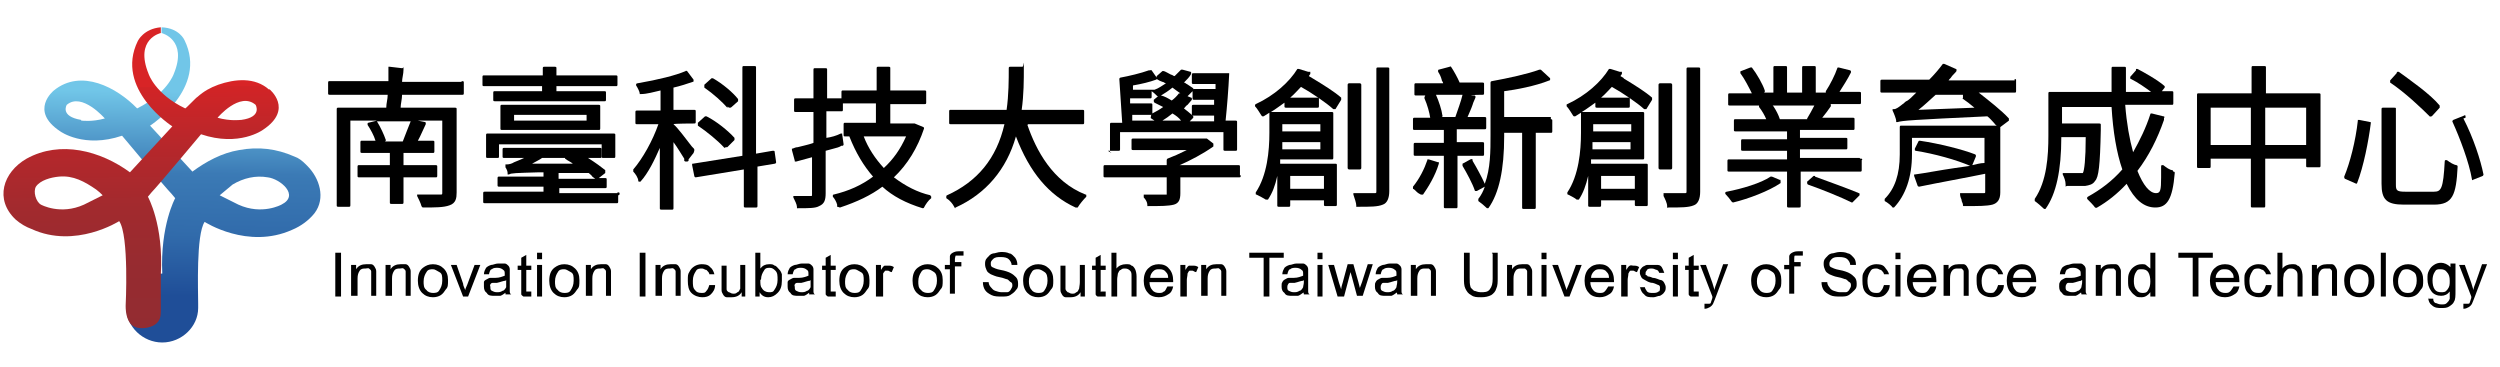 <?xml version="1.0" encoding="UTF-8"?>
<svg id="_圖層_1" xmlns="http://www.w3.org/2000/svg" xmlns:xlink="http://www.w3.org/1999/xlink" version="1.1" viewBox="0 0 348.2 51.1">
  <!-- Generator: Adobe Illustrator 29.1.0, SVG Export Plug-In . SVG Version: 2.1.0 Build 142)  -->
  <defs>
    <style>
      .st0 {
        fill: url(#_未命名漸層);
      }

      .st1 {
        fill: url(#_未命名漸層_2);
      }
    </style>
    <linearGradient id="_未命名漸層" data-name="未命名漸層" x1="25.5" y1="39.1" x2="25.1" y2="10.7" gradientTransform="translate(0 51.9) scale(1 -1)" gradientUnits="userSpaceOnUse">
      <stop offset="0" stop-color="#71c6e8"/>
      <stop offset=".4" stop-color="#3b7ab5"/>
      <stop offset=".7" stop-color="#316bab"/>
      <stop offset="1" stop-color="#1f4e98"/>
    </linearGradient>
    <linearGradient id="_未命名漸層_2" data-name="未命名漸層 2" x1="19.6" y1="48.2" x2="19.8" y2="6.2" gradientTransform="translate(0 51.9) scale(1 -1)" gradientUnits="userSpaceOnUse">
      <stop offset=".2" stop-color="#d82426"/>
      <stop offset=".2" stop-color="#d22426"/>
      <stop offset=".4" stop-color="#b6272b"/>
      <stop offset=".6" stop-color="#a22a2e"/>
      <stop offset=".8" stop-color="#962b30"/>
      <stop offset="1" stop-color="#932c31"/>
    </linearGradient>
  </defs>
  <g>
    <path d="M64.2,11.4h-8.2c0-.5.2-1.1.2-1.7s0-.2-.2-.2l-1.7-.2c0,0-.1,0-.2,0,0,0,0,0,0,.1,0,.3,0,.6,0,.9,0,.3,0,.7,0,1h-8.2c-.1,0-.2,0-.2.2v1.5c0,.1,0,.2.2.2h8.1c0,.6-.2,1.2-.2,1.8h-6.7c-.1,0-.2,0-.2.2v13.4c0,.1,0,.2.2.2h1.5c.1,0,.2,0,.2-.2v-11.8h3.7s0,0,0,0l-1.2.3c0,0-.1,0-.1.1,0,0,0,.1,0,.2.4.6.9,1.5,1.1,2.2h-1.9c-.1,0-.2,0-.2.2v1.3c0,.1,0,.2.2.2h3.9v1.7h-4.3c-.1,0-.2,0-.2.2v1.3c0,.1,0,.2.2.2h4.3v3.5c0,.1,0,.2.2.2h1.5c.1,0,.2,0,.2-.2v-3.5h4.5c.1,0,.2,0,.2-.2v-1.3c0-.1,0-.2-.2-.2h-4.5v-1.7h4.1c.1,0,.2,0,.2-.2v-1.3c0-.1,0-.2-.2-.2h-2.1c.4-.7.7-1.5,1.1-2.3,0,0,0-.1,0-.2s0,0-.1-.1l-1-.2h3.4v10c0,.3,0,.3-.3.3h-3c0,0-.1,0-.2,0,0,0,0,.1,0,.2.2.4.5,1,.6,1.4,0,0,.1.2.2.2,1.7,0,2.9,0,3.7-.3.9-.3,1-1,1-1.8v-11.6c0-.1,0-.2-.2-.2h-7.6c0-.5.2-1.2.2-1.8h8.4c.1,0,.2,0,.2-.2v-1.5c0-.1,0-.2-.2-.2ZM57.2,16.9c-.3.7-.7,1.8-1.1,2.8h-2.5,0c.1,0,.2-.2.1-.3-.2-.6-.7-1.7-1.2-2.5,0,0,0,0-.2,0h4.9s0,0,0,0Z"/>
    <path d="M84,22h1.5c.1,0,.2,0,.2-.2v-3c0-.1,0-.2-.2-.2h-17.6c-.1,0-.2,0-.2.2v3c0,.1,0,.2.2.2h1.4c.1,0,.2,0,.2-.2v-1.7h14.3v1.7c0,.1,0,.2.2.2Z"/>
    <path d="M75.5,12v.7h-6.6c-.1,0-.2,0-.2.2v1c0,.1,0,.2.2.2h15.3c.1,0,.2,0,.2-.2v-1c0-.1,0-.2-.2-.2h-6.7v-.7h8.3c.1,0,.2,0,.2-.2v-1.1c0-.1,0-.2-.2-.2h-8.3v-1c0-.1,0-.2-.2-.2h-1.5c-.1,0-.2,0-.2.2v1h-8.2c-.1,0-.2,0-.2.2v1.1c0,.1,0,.2.2.2h8.1Z"/>
    <path d="M86,26.9c0,0-.1,0-.2,0,0,0,0,0,0,0h-7.9v-.7h6.4c.1,0,.2,0,.2-.2v-1c0-.1,0-.2-.2-.2h-.9l.9-.7s0,0,0-.2c0,0,0-.1,0-.2-.5-.4-1.3-1-2.4-1.7h1.7c.1,0,.2,0,.2-.2v-1c0-.1,0-.2-.2-.2h-13.4c-.1,0-.2,0-.2.2v1c0,.1,0,.2.2.2h2.8c-.6.3-1.2.5-1.4.6-.3.2-.7.3-1,.3s-.1,0-.2,0c0,0,0,.1,0,.2v.2c.2.3.3.6.3.8s0,.1,0,.2c0,0,.1,0,.2,0,.3-.2.9-.2,4.2-.3h.6s0,.6,0,.6h-6.2c-.1,0-.2,0-.2.2v1c0,.1,0,.2.2.2h6.2v.7h-8.2c-.1,0-.2,0-.2.2v1.2c0,.1,0,.2.2.2h18.4c.1,0,.2,0,.2-.2v-.9c0,0,.2,0,.2-.2,0,0,0-.2-.1-.2h-.2ZM80.1,22.8h-6c.5-.3,1-.5,1.4-.8,0,0,0,0,0,0h0s3.2,0,3.2,0c0,0,0,0,0,0,0,0,0,.1,0,.1,0,0,.2.1.3.2.3.2.6.3.9.6ZM77.8,24.1h4.2c.2.2.4.3.5.5.1.1.3.2.4.3h-5.1v-.8Z"/>
    <path d="M83.4,18.1c.1,0,.2,0,.2-.2v-3.1c0-.1,0-.2-.2-.2h-13.5c-.1,0-.2,0-.2.2v3.1c0,.1,0,.2.2.2h13.5ZM81.7,16v.8h-10.1v-.8h10.1Z"/>
    <path d="M107.8,21s0,0-.2,0l-2.3.4v-12c0-.1,0-.2-.2-.2h-1.5c-.1,0-.2,0-.2.2v12.3l-6.9,1.1c0,0-.1,0-.1,0,0,0,0,.1,0,.2l.3,1.5c0,.1.1.2.2.2l6.7-1.1v5.1c0,.1,0,.2.2.2h1.5c.1,0,.2,0,.2-.2v-5.5s0,0,0,0l2.4-.4c.1,0,.2-.1.2-.2l-.2-1.4c0,0,0-.1,0-.1Z"/>
    <path d="M101.1,20.5s0,0,.1,0h0c0,0,.1,0,.1,0l1-1c0,0,0-.2,0-.3-.9-1-2.5-2.3-3.9-3,0,0-.2,0-.2,0l-1,.9s0,.1,0,.2,0,.1,0,.2c1.2.8,2.8,2.1,3.7,3.1Z"/>
    <path d="M96.7,21c0,0,0-.2,0-.2,0-.1-.3-.3-.5-.6-.7-.9-1.8-2.4-2.4-2.9h0c0-.1,2.9-.1,2.9-.1.1,0,.2,0,.2-.2v-1.5c0-.1,0-.2-.2-.2h-2.9v-3.1c.9-.2,1.8-.5,2.7-.8,0,0,.1,0,.1-.1s0-.1,0-.2l-.9-1.2c0,0-.2-.1-.2,0-1.4.6-3.8,1.2-6.7,1.7,0,0-.1,0-.2.1,0,0,0,.1,0,.2.2.3.5.9.5,1.1s0,.1,0,.1c0,0,.1,0,.2,0,.8,0,1.8-.3,2.7-.5v2.8h-3.3c-.1,0-.2,0-.2.2v1.5c0,.1,0,.2.2.2h3c-.8,2.3-2.2,4.8-3.5,6.3,0,0,0,.2,0,.3.3.3.7.9.7,1.3,0,0,0,.1.1.1,0,0,.1,0,.2,0,1.1-1.2,2-3.1,2.7-4.7v8.4c0,.1,0,.2.2.2h1.5c.1,0,.2,0,.2-.2v-9.2c.6.8,1.1,1.7,1.5,2.3h0c0,.1,0,.2,0,.3,0,0,.1.1.2.1h.2c0,0,.1,0,.2-.1,0,0,0-.1,0-.2,0,0,0,0,0,0l.7-.9Z"/>
    <path d="M101.4,14.8s0,0,0,.1c0,0,.1.1.2.1h.1c0,0,.1,0,.2-.1,0,0,0,0,0,0l.9-.8c0,0,0-.2,0-.3-.7-.9-2.1-2.1-3.5-2.9,0,0-.2,0-.2,0l-1,.9s0,.1,0,.2,0,.1,0,.2c1.3.9,2.5,2,3.2,2.8Z"/>
    <path d="M129.6,27.2c-1.8-.4-3.5-1.3-5.1-2.5,1.9-1.8,3.3-4.1,4.2-6.8,0,0,0-.2-.1-.2l-1.2-.5s0,0,0,0h-3.4v-2.7h4.8c.1,0,.2,0,.2-.2v-1.5c0-.1,0-.2-.2-.2h-4.8v-3.1c0-.1,0-.2-.2-.2h-1.5c-.1,0-.2,0-.2.2v3.1h-4.7c-.1,0-.2,0-.2.2v.9h-2v-4c0-.1,0-.2-.2-.2h-1.5c-.1,0-.2,0-.2.2v4h-2.5c-.1,0-.2,0-.2.2v1.5c0,.1,0,.2.2.2h2.5v4.3c-.8.3-1.5.4-2.2.6-.2,0-.5.1-.7.2,0,0,0,0-.1,0,0,0,0,.1,0,.2l.4,1.5c0,0,0,0,0,.1,0,0,.1,0,.2,0l2.2-.6v5.2c0,.2,0,.2-.2.2h-2.2c0,0-.1,0-.2,0,0,0,0,.1,0,.2.2.4.5,1,.5,1.3s0,.2.2.2c1.5,0,2.4,0,2.9-.3.7-.3.9-.8.9-1.8v-5.9c.4-.1.7-.2,1.1-.3.4-.1.8-.2,1.1-.4h0c0,0,.2,0,.2,0,0,0,.1-.1.1-.2l-.2-1.4c0,0,0-.1,0-.1,0,0-.1,0-.2,0-.6.3-1.3.5-2,.6v-3.7h2.1c.1,0,.2,0,.2-.2v-.9h4.6v2.7h-4.3c-.1,0-.2,0-.2.2v1.5c0,.1,0,.2.2.2h.6c.9,2.3,2,4.1,3.3,5.6-1.6,1.2-3.4,2-5.5,2.5,0,0-.1,0-.1.1,0,0,0,.1,0,.2.2.2.5.7.6,1.1v.3c.2,0,.3.1.4.1,2.4-.8,4.3-1.7,5.9-2.9,1.4,1.3,3.3,2.3,5.6,3,0,0,0,0,0,0,0,0,.2,0,.2-.1.2-.4.6-1,1-1.3,0,0,0-.1,0-.2,0,0,0-.1-.1-.1ZM126.2,19c-.8,1.8-1.8,3.2-3.1,4.4-1.2-1.3-2.2-2.8-2.8-4.4h5.9Z"/>
    <path d="M143.2,17.3h7.6c.1,0,.2,0,.2-.2v-1.6c0-.1,0-.2-.2-.2h-8.5c.3-2.1.3-4.2.3-5.8s0-.2-.2-.2h-1.7c-.1,0-.2,0-.2.2,0,1.6,0,3.7-.3,5.8h-7.8c-.1,0-.2,0-.2.2v1.6c0,.1,0,.2.2.2h7.5c-1.1,4.8-3.8,8-8,9.9,0,0-.1,0-.1.2,0,0,0,.1,0,.2.5.3.9.8,1.1,1.2s.1.1.2.1,0,0,0,0c4.2-1.9,7.1-5.3,8.4-9.9,1.9,5,4.6,8.2,8.3,9.9,0,0,.2,0,.3,0,.3-.5.8-1.1,1.2-1.5,0,0,0-.1,0-.2s0-.1-.1-.1c-4.6-1.8-6.9-6.2-8.1-9.7Z"/>
    <path d="M154.3,21h1.5c.1,0,.2,0,.2-.2s0-.1,0-.2v-2.2h14.4v2.4c0,.1,0,.2.2.2h1.5c.1,0,.2,0,.2-.2v-3.8c0-.1,0-.2-.2-.2h-1.4c.2-1.9.4-4.4.5-6.5,0,0,0-.1,0-.1,0,0,0,0-.1,0h-4.9c-.1,0-.2,0-.2.2v1.1c0,.1,0,.2.2.2h3.1v.7h-3c-.1,0-.2,0-.2.2v1.1c0,.1,0,.2.2.2h2.8v.7h-2.9c-.1,0-.2,0-.2.2v1.1c0,.1,0,.2.2.2h2.9c0,.3,0,.5,0,.8h-3.4l.5-.5s0,0,0-.1,0-.1,0-.1c-.4-.4-.8-.7-1.3-1.1.2-.2.3-.4.5-.5.2-.2.4-.5.6-.7,0,0,0-.1,0-.2,0,0,0-.1-.1-.1l-.5-.2.8-.8s0,0,0-.2c0,0,0-.1,0-.1-.3-.2-.6-.4-.9-.6-.1,0-.2-.2-.4-.2.4-.4.8-.8,1-1.2,0,0,0-.1,0-.2s0-.1-.1-.1l-1.1-.3c0,0-.1,0-.2,0,0,0-.2.2-.3.3-.2.2-.4.4-.6.6-.2,0-.3-.2-.5-.2-.4-.2-.7-.4-1-.5,0,0-.1,0-.2,0l-.8.7s0,.1,0,.2c0,0,0,.1,0,.2.3.2.5.3.8.4.2,0,.3.2.5.2-.5.3-1,.7-1.6.9,0,0,0,0,0,0,0,0,0,0-.1,0h-2.9v-.6c1.2-.2,2.4-.5,3.2-.8,0,0,.1,0,.1-.1,0,0,0-.1,0-.2l-.7-1c0,0-.1-.1-.2,0h-.2c-1.1.4-2.8.8-3.9,1-.1,0-.2.1-.2.2l.4,6.1h-1.5c-.1,0-.2,0-.2.2v3.8c0,.1,0,.2.2.2ZM160.2,16.4c.2.1.4.3.6.4h-3.1v-.8h2.7s0,0,0,0c0,0-.1,0-.1.2,0,0,0,.1,0,.2ZM163.3,12.2c.4.3.8.6,1.1.8h0c0,0-.2,0-.2,0-.3.4-.6.7-1,1-.5-.3-1-.6-1.5-.7t0,0c.5-.3,1-.6,1.6-1.1ZM164.5,16.8h-2.6c.5-.3.9-.6,1.4-1,.5.3.9.6,1.2,1ZM160.4,13.6v-.9c.3.2.6.5.8.7,0,0,0,0,.1,0l-.6.5c0,0,0,.1,0,.2,0,0,0,.1.1.2.4.2.8.4,1.2.6-.4.3-.9.6-1.5.9,0,0,0,0,0-.1v-1.1c0-.1,0-.2-.2-.2h-2.9v-.7h2.8c.1,0,.2,0,.2-.2Z"/>
    <path d="M172.7,24.4v-1.2c0-.1,0-.2-.2-.2h-8.2c1.4-.6,3.3-1.6,4.7-2.6,0,0,0,0,0-.2,0,0,0-.1,0-.2l-.9-.7s0,0-.1,0h-10.2c-.1,0-.2,0-.2.2v1.2c0,.1,0,.2.2.2h7.5c-1,.5-1.9.9-2.7,1.2,0,0-.1.1-.1.2v.7h-8.6c-.1,0-.2,0-.2.2v1.3c0,.1,0,.2.2.2h8.6v2.2c0,0,0,.2,0,.2,0,0-.1,0-.2,0h-2.8c0,0-.1,0-.2,0,0,0,0,.1,0,.2v.2c.3.3.5.7.5,1s0,.2.2.2c1.7,0,2.7,0,3.5-.2.7-.2.9-.7.9-1.6v-2.2h8.2c0,0,.2,0,.2-.1,0,0,0-.2,0-.2h0Z"/>
    <path d="M193.4,9.4h-1.5c-.1,0-.2,0-.2.2v17c0,.3,0,.3-.3.3h-2.7c0,0-.1,0-.2,0,0,0,0,.1,0,.2h0c.2.6.4,1.2.4,1.5s0,.2.2.2c1.8,0,2.8,0,3.5-.3.6-.2.9-.9.9-1.9V9.6c0-.1,0-.2-.2-.2Z"/>
    <path d="M182.8,10.9l-.5-.3s0,0,0,0c0,0,.1-.2.2-.3,0,0,0-.2,0-.3,0,0-.2,0-.3,0h0s-1.3-.4-1.3-.4c0,0-.2,0-.2,0-1.1,1.8-3.2,3.7-5.8,4.9,0,0,0,0-.1.1,0,0,0,.1,0,.2.3.3.7,1,.9,1.3,0,0,0,0,.1.1,0,0,.1,0,.2,0,.3-.2.5-.3.8-.5h0v2.8c0,2.5-.3,5.9-1.9,8.3,0,0,0,.1,0,.2s0,.1.1.1c.4.2,1,.5,1.3.7,0,0,.1,0,.2,0,0,0,0,0,.1,0,.6-.9,1-1.9,1.3-3.3v4.1c0,.1,0,.2.2.2h1.4c.1,0,.2,0,.2-.2v-.7h4.7v.6c0,.1,0,.2.2.2h1.4c.1,0,.2,0,.2-.2v-5.5c0-.1,0-.2-.2-.2h-7.7c0-.2,0-.4,0-.6h7.2c.1,0,.2,0,.2-.2v-6.2c0-.1,0-.2-.2-.2h-8.5c.7-.4,1.3-.9,1.9-1.3v.5c0,.1,0,.2.2.2h4.4c.1,0,.2,0,.2-.2v-1c0-.1,0-.2-.2-.2h-3.8c.6-.5,1-1,1.5-1.5,1.6.9,3.5,2.2,4.5,3.1,0,0,.1,0,.2,0,0,0,.1,0,.1,0l.8-1.3c0,0,0-.2,0-.3-.9-.8-2.5-1.8-4-2.7ZM178.6,18.3v-1h5.3v1h-5.3ZM183.9,19.8v1h-5.3v-1h5.3ZM179.7,26.3v-1.8h4.7v1.8h-4.7Z"/>
    <rect x="187.7" y="11.6" width="1.9" height="12" rx=".2" ry=".2"/>
    <path d="M206.7,21.4v-1.4c0-.1,0-.2-.2-.2h-3.6v-1.8h3.9c.1,0,.2,0,.2-.2v-1.3c0-.1,0-.2-.2-.2h-2.4c.2-.5.5-1.1.7-1.7.1-.4.3-.7.4-1,0,0,0-.1,0-.2,0,0,0,0-.1-.1h-.5c0-.1,1.6-.1,1.6-.1.1,0,.2,0,.2-.2v-1.3c0-.1,0-.2-.2-.2h-3.2c-.3-.7-.8-1.6-1.2-2.2,0,0-.1-.1-.2,0l-1.5.4c0,0-.1,0-.1.1s0,.1,0,.2c.2.3.4.7.5,1.1,0,.2.2.3.2.5h-3.8c-.1,0-.2,0-.2.2v1.3c0,.1,0,.2.2.2h1.7-.4c0,.1-.1.2-.1.2,0,0,0,.1,0,.2.4.9.7,2,.8,2.7h-2.2c-.1,0-.2,0-.2.2v1.3c0,.1,0,.2.2.2h4.1v1.8h-4c-.1,0-.2,0-.2.2v1.4c0,.1,0,.2.2.2h4v7.1c0,.1,0,.2.2.2h1.5c.1,0,.2,0,.2-.2v-7.1h3.5c.1,0,.2,0,.2-.2ZM200,13.2h3.7c-.2.9-.7,2.2-1,3.1h-1.9,0c0,0,.2-.1.1-.2-.1-.8-.5-2-.9-2.9Z"/>
    <path d="M200.3,22.6l-1.3-.4s-.1,0-.2,0c0,0,0,0,0,.1-.4,1.2-1.1,2.6-2,3.7,0,0,0,.1,0,.2,0,0,0,.1,0,.1.1,0,.3.2.5.4.2.2.4.3.6.4,0,0,0,0,.1,0,0,0,.1,0,.2,0,.7-1,1.7-2.6,2.2-4.3,0,0,0-.1,0-.2s0,0-.1,0Z"/>
    <path d="M216,16.3h-6.5v-3.6c1.6-.2,4.3-.7,6.3-1.5,0,0,.1,0,.1-.1,0,0,0-.1,0-.2l-1.3-1.2c0,0-.1,0-.2,0-1.6.6-4.4,1.2-6.6,1.6,0,0-.2,0-.2.2v7.3c0,2.2,0,4.7-.8,6.8-.4-.9-1.1-2.2-1.7-3.2,0,0,0-.2,0-.2,0,0-.2-.1-.3,0l-1.1.6s0,0,0,.1c0,0,0,.1,0,.2.6,1,1.4,2.5,1.7,3.4,0,0,0,.1.1.1,0,0,.1,0,.2,0l1.1-.6c-.2.6-.5,1.2-.9,1.7,0,0,0,0,0,.2,0,0,0,.1,0,.1.3.2.9.7,1.2,1,0,0,0,0,.1,0s0,0,0,0c0,0,.1,0,.1,0,1.5-2.1,2.2-5.4,2.2-10v-.5h2.5v10.4c0,.1,0,.2.2.2h1.5c.1,0,.2,0,.2-.2v-10.4h2.1c.1,0,.2,0,.2-.2v-1.5c0-.1,0-.2-.2-.2Z"/>
    <path d="M226.2,10.9l-.5-.3s0,0,0,0c0,0,.1-.2.2-.3,0,0,0-.2,0-.3,0,0-.2,0-.3,0h0s-1.3-.4-1.3-.4c0,0-.2,0-.2,0-1.1,1.8-3.2,3.7-5.8,4.9,0,0-.1,0-.1.1s0,.1,0,.2c.3.3.7,1,.9,1.3,0,0,0,0,.1.1,0,0,.1,0,.2,0,.3-.2.5-.3.8-.5h0v2.8c0,2.5-.3,5.9-1.9,8.3,0,0,0,.1,0,.2,0,0,0,.1.1.1.4.2,1,.5,1.2.7,0,0,.1,0,.2,0,0,0,0,0,.1,0,.6-.9,1-2,1.3-3.3v4.1c0,.1,0,.2.2.2h1.4c.1,0,.2,0,.2-.2v-.7h4.7v.6c0,.1,0,.2.2.2h1.4c.1,0,.2,0,.2-.2v-5.5c0-.1,0-.2-.2-.2h-7.7c0-.2,0-.4,0-.6h7.2c.1,0,.2,0,.2-.2v-6.2c0-.1,0-.2-.2-.2h-8.5c.7-.4,1.3-.9,1.9-1.3v.5c0,.1,0,.2.2.2h4.4c.1,0,.2,0,.2-.2v-1c0-.1,0-.2-.2-.2h-3.8c.6-.5,1-1,1.5-1.5,1.6.9,3.5,2.2,4.5,3.1,0,0,.1,0,.2,0,0,0,.1,0,.1,0l.8-1.3c0,0,0-.2,0-.3-.9-.8-2.5-1.8-4-2.7ZM221.9,18.3v-1h5.3v1h-5.3ZM227.1,19.8v1h-5.3v-1h5.3ZM227.7,24.5v1.8h-4.7v-1.8h4.7Z"/>
    <path d="M236.6,9.4h-1.5c-.1,0-.2,0-.2.2v17c0,.3,0,.3-.3.3h-2.7c0,0-.1,0-.2,0,0,0,0,.1,0,.2v.2c.2.4.5,1,.5,1.4s0,.2.2.2c1.7,0,2.8,0,3.5-.3.6-.2.9-.9.9-1.9V9.6c0-.1,0-.2-.2-.2Z"/>
    <rect x="231" y="11.6" width="1.9" height="12" rx=".2" ry=".2"/>
    <path d="M259,22h-8.3v-1.2h6.4c.1,0,.2,0,.2-.2v-1.2c0-.1,0-.2-.2-.2h-6.4v-1.1h7.4c.1,0,.2,0,.2-.2v-1.3c0-.1,0-.2-.2-.2h-4.3c.4-.5.8-1,1.2-1.6,0,0,0-.1,0-.2s0-.1-.1-.1h0s4.1,0,4.1,0c.1,0,.2,0,.2-.2v-1.3c0-.1,0-.2-.2-.2h-2.8c.5-.8,1.1-1.7,1.6-2.7,0,0,0-.1,0-.2,0,0,0,0-.1-.1l-1.6-.4c-.1,0-.2,0-.2.1-.3.9-1,2.3-1.6,3.2,0,0,0,.1,0,.2,0,0,0,0,0,0h-1.4v-3.5c0-.1,0-.2-.2-.2h-1.5c-.1,0-.2,0-.2.2v3.5h-2.1v-3.5c0-.1,0-.2-.2-.2h-1.5c-.1,0-.2,0-.2.2v3.5h-1.3,0s0,0,.1-.1c0,0,0-.1,0-.2-.3-.9-1.1-2.3-1.8-3.2,0,0-.1,0-.2,0l-1.3.5c0,0-.1,0-.1.1,0,0,0,.1,0,.2.6.8,1.2,2,1.6,2.8h-3.1c-.1,0-.2,0-.2.2v1.3c0,.1,0,.2.2.2h4.1s0,0,0,0c0,0,0,.1,0,.2.4.5.8,1.2,1,1.7h-4.3c-.1,0-.2,0-.2.2v1.3c0,.1,0,.2.2.2h7.2v1.1h-6.2c-.1,0-.2,0-.2.2v1.2c0,.1,0,.2.2.2h6.2v1.2h-8.1c-.1,0-.2,0-.2.2v1.3c0,.1,0,.2.2.2h8.1v4.8c0,.1,0,.2.2.2h1.5c.1,0,.2,0,.2-.2v-4.8h8.3c.1,0,.2,0,.2-.2v-1.4c.1,0,.1-.1,0-.2,0,0-.1,0-.2,0ZM246.9,14.7h5.8c-.3.6-.7,1.3-1,1.8,0,0,0,0,0,.1h-3.8s0,0,0,0c-.2-.6-.5-1.2-.9-1.8Z"/>
    <path d="M248,25.1l-1.2-.5c0,0-.1,0-.2,0-1.3.9-4,1.7-6.1,2.1,0,0-.1,0-.2.1,0,0,0,.1,0,.2.3.3.7.8.9,1.1,0,0,.1.1.2.1s0,0,0,0c2.1-.5,5-1.6,6.6-2.7,0,0,0,0,0-.2h0c0-.2,0-.3-.1-.3Z"/>
    <path d="M252.8,24.5s0,0,0,0h-.1s0,0-.1,0l-.9.8c0,0,0,.1,0,.2,0,0,0,.1.1.2,2,.7,4.7,1.8,6.1,2.5,0,0,0,0,0,0,0,0,.1,0,.1,0l1-1s0-.1,0-.2c0,0,0-.1-.1-.1-1.4-.6-4.2-1.6-6.1-2.3Z"/>
    <path d="M280.6,11.2h-9.2c.1-.2.3-.3.4-.5.2-.3.5-.5.7-.8,0,0,0-.1,0-.2,0,0,0-.1-.1-.1l-1.6-.7c0,0-.2,0-.2,0-.6.8-1.2,1.5-1.9,2.2h-6.6c-.1,0-.2,0-.2.2v1.4c0,.1,0,.2.2.2h4.8c-.6.6-1.1,1.1-1.4,1.2-.2.1-.3.3-.5.4-.5.4-.9.7-1.2.7s-.1,0-.2,0c0,0,0,.1,0,.2.2.4.5,1.2.5,1.4s0,.1,0,.2c0,0,.1,0,.2,0,.7-.2,1.8-.3,12.5-.8.4.3.7.7,1,1,0,.1.2.2.3.3h-13.3c-.1,0-.2,0-.2.2v3.8c0,2.8-.7,4.8-2.1,6.2,0,0,0,.1,0,.2,0,0,0,.1,0,.1.4.2,1,.7,1.1.9,0,0,0,0,.1,0,0,0,0,0,0,0,0,0,.1,0,.1,0,1.6-1.7,2.5-4.2,2.5-7.4v-2.3h10.1v3.5c-.6,0-1.2.2-1.7.3,0,0,0,0,0,0l.5-1.2s0-.1,0-.2c0,0,0,0-.1-.1-1.8-.7-5-1.5-7.7-1.9,0,0-.2,0-.2.1l-.5,1c0,0,0,.1,0,.2s0,0,.1.1c2.6.4,5.8,1.3,7.6,2.1-.7.1-1.4.2-2.1.3-2.1.3-4.1.7-5.6.9,0,0-.1,0-.1,0,0,0,0,.1,0,.2l.5,1.4c0,0,.1.1.2.1,2.9-.6,6.3-1.2,9.2-1.8v2.5c0,.2,0,.2-.3.2h-3c0,0-.1,0-.2,0,0,0,0,.1,0,.2,0,.2.1.5.2.7,0,.3.2.5.2.7s0,.2.2.2c2,0,3.1,0,3.9-.2.7-.2,1.1-.7,1.1-1.7,0,0,0,0,0,0v-9.1s0,0,0,0l1.2-.9s0,0,0-.1c0,0,0-.1,0-.2-1-1.1-2.8-2.5-4.2-3.6h5c.1,0,.2,0,.2-.2v-1.5c0-.1,0-.2-.2-.2ZM273.3,13.7c.6.4,1.1.8,1.7,1.3l-7.8.3c.8-.6,1.6-1.4,2.4-2.1h4-.2c0,.2,0,.2,0,.3,0,0,0,.1,0,.2Z"/>
    <path d="M302.6,23.7c-.4,0-.9-.4-1.3-.7,0,0-.1,0-.2,0,0,0-.1,0-.1.2,0,.6,0,1.1,0,1.5,0,1.8-.1,2.2-.7,2.2-.9,0-1.8-1.1-2.6-3.1,1.6-2.1,2.8-4.5,3.7-7.1v-.3c.1,0,.1-.1,0-.2,0,0,0,0-.1,0l-1.6-.4c-.1,0-.2,0-.2.1-.6,1.9-1.5,3.7-2.4,5.3-.5-1.8-.9-4-1.1-6.6h6.5c.1,0,.2,0,.2-.2v-1.5c0-.1,0-.2-.2-.2h-1.4l.4-.5s0,0,0-.1c0,0,0-.1,0-.1-1-.9-3.2-2.1-3.8-2.4,0,0-.1,0-.2,0,0,0,0,.1,0,.2l-.8.9s0,.1,0,.2c0,0,0,.1.1.1,1,.5,2,1.2,2.8,1.8h-3.5v-3.3c0-.1,0-.2-.2-.2h-1.6c-.1,0-.2,0-.2.2,0,.6,0,1.2,0,1.8,0,.5,0,1,0,1.5h-8.6c-.1,0-.2,0-.2.2v5.9c0,2.8-.2,6.3-1.9,8.8,0,0,0,.2,0,.3.3.2,1,.8,1.3,1.1,0,0,0,0,.1,0s0,0,0,0c0,0,.1,0,.1,0,1.5-2.1,2.2-5.4,2.2-10h3.4c0,3.1-.2,4.7-.4,5,0,0,0,0,0,0,0,0-.1,0-.4,0s-.3,0-.5,0c-.4,0-1,0-1.7,0s-.1,0-.2,0c0,0,0,.1,0,.2.2.4.4.9.4,1.4s0,.2.2.2h2.5c.6-.1,1.1-.2,1.4-.7.5-.5.7-2.1.8-7.1v-.7c0-.1,0-.2-.2-.2h-5.2v-2.3h6.9c.2,3.4.7,6.4,1.5,8.7-1.4,1.6-3,2.8-4.8,3.8,0,0,0,0-.1.1,0,0,0,.1,0,.2.3.3.9.9,1.1,1.2,0,0,.2.1.3,0,1.4-.8,2.8-1.9,4.1-3.3,1.1,2.2,2.4,3.3,4,3.3s2.4-1.1,2.7-4.8c0-.1,0-.2-.2-.2Z"/>
    <path d="M323.1,13h-7.5v-3.6c0-.1,0-.2-.2-.2h-1.6c-.1,0-.2,0-.2.2v3.6h-7.4c-.1,0-.2,0-.2.2v10c0,.1,0,.2.2.2h1.5c.1,0,.2,0,.2-.2v-1.1h5.6v6.6c0,.1,0,.2.2.2h1.6c.1,0,.2,0,.2-.2v-6.6h5.7v1c0,.1,0,.2.2.2h1.6c.1,0,.2,0,.2-.2v-9.7c0,0,0,0,0-.2,0-.1,0-.2-.2-.2ZM313.5,15v5.2h-5.6v-5.2h5.6ZM321.2,15v5.2h-5.7v-5.2h5.7Z"/>
    <path d="M338.5,16.2s0,0,.1,0c0,0,.1,0,.1,0l1.1-1.2c0,0,0-.2,0-.3-1.3-1.6-4.2-3.6-5.7-4.7,0,0-.1,0-.2,0,0,0-.1.1-.1.2l-.9,1s0,.1,0,.2c0,0,0,.1,0,.1,2.1,1.4,4.4,3.6,5.6,4.8Z"/>
    <path d="M342.2,23c-.4,0-1-.4-1.4-.7,0,0-.1,0-.2,0,0,0-.1,0-.1.2-.2,3.8-.5,4.2-1.5,4.2h-4c-1.2,0-1.3-.2-1.3-1v-10.3h0c0,0,0-.2,0-.3s-.1-.1-.2-.1h-1.6c-.1,0-.2,0-.2.2v10.4c0,2.2.7,2.9,3.1,2.9h4.2c2.6,0,3.1-1.3,3.3-5.3,0,0,0-.2-.2-.2Z"/>
    <path d="M330.1,17h0s-1.5-.3-1.5-.3c0,0-.1,0-.2,0,0,0,0,0,0,.1-.3,2.8-1.1,5.9-1.9,7.8,0,.1,0,.2.1.3l1.6.7s0,0,0,0,0,0,0,0c0,0,0,0,.1-.1.9-2.3,1.6-5.9,1.9-8.3,0,0,0-.1,0-.2,0,0,0,0-.1,0Z"/>
    <path d="M343.4,16.4c0,0,0-.2,0-.3,0,0-.2-.1-.2,0l-1.5.6c0,0,0,0-.1.1s0,.1,0,.2c1,2.2,2.3,5.6,2.7,8,0,0,0,.1,0,.1,0,0,0,0,0,0s0,0,0,0l1.5-.6c0,0,.1-.1.1-.2-.4-2-1.4-5.1-2.8-7.8Z"/>
  </g>
  <g>
    <path class="st0" d="M42.6,22.9c-.5-.5-1-.9-1.6-1.1-2.5-1.1-5-1.4-7.7-.9-2.4.4-4.6,1.6-6.5,3l-5.9-6.4s8.1-5.2,4.8-11.9c0,0-.7-1.7-3.2-1.8v.8s3.7.9,1.7,5.7c0,0-.9,2.7-5.1,4.8-2.8-2.9-7.8-5.6-11.6-2.5,0,0-3.5,2.8.9,5.7,0,0,3.3,2.4,8.6.6,0,0,6.1,7.3,6.9,8.1l.5.6s-2.1,3.8-1.8,10.5h0c-2.8,0-5,2.2-5,4.8s2.3,4.8,5,4.8,5-2.2,5-4.8,0-.4,0-.6c0-1.8-.3-9.6.9-11.4,0,0,6,3.9,12.2,1.1,1.2-.5,2.3-1.3,3.1-2.3,1.6-2.1.7-4.9-1-6.6l-.2-.2ZM11.3,16.7c-3-.5-2-2.1-2-2.1,2.1-1.8,5.3,1.9,5.3,1.9-1.8.5-3.2.3-3.2.3h-.1ZM39.2,28.5s-2.7,1.5-6,0l-2.6-1.3s1.7-1.4,1.8-1.5c1.5-.9,3.2-1.3,4.9-1,1.7.2,4.5,2.5,1.9,3.8Z"/>
    <path class="st1" d="M37.5,12.5c-2-1.8-4.8-1.5-7.1-.7-1.1.4-2,.9-2.9,1.7-.1,0-1.6,1.6-1.7,1.6-4.2-2-5.1-4.8-5.1-4.8-2-4.9,1.7-5.7,1.7-5.7v-.8c-2.4.2-3.2,1.9-3.2,1.9-3.3,6.7,4.8,11.9,4.8,11.9l-5.9,6.4c-4.1-3-9.7-4.5-14.4-1.9-3.3,1.9-4.5,5.7-1.5,8.5.7.6,1.4,1,2.2,1.3,6.1,2.8,12.2-1.1,12.2-1.1,1.4,2,.9,11.8.9,11.8,0,1,.2,2.4,1.2,2.9.8.4,2.2.2,2.9-.3.7-.5.8-1.1.8-1.9v-4.6c0-1.8,0-.3,0-.5.4-6.9-1.8-10.8-1.8-10.8l.5-.6c.8-.8,6.9-8.1,6.9-8.1,5.3,1.8,8.6-.6,8.6-.6,4.4-2.9.9-5.7.9-5.7h0ZM11.7,28.5c-3.3,1.5-6,0-6,0-.7-.4-1.1-1.8-.7-2.5.6-.9,2.1-1.3,3.2-1.4,2-.2,3.6.7,5.2,1.8.4.3.6.5.9.8,0,0-2.6,1.3-2.6,1.3ZM33.5,16.7s-1.4.2-3.2-.3c0,0,3.1-3.7,5.3-1.8,0,0,1,1.7-2,2.1h0Z"/>
  </g>
  <g>
    <path d="M46.7,41.3v-6.1h.8v6.1h-.8Z"/>
    <path d="M48.9,41.3v-4.4h.7v.6c.3-.5.8-.7,1.4-.7s.5,0,.7,0c.2,0,.4.2.5.4s.2.3.2.6v3.4h-.7v-3.4c0-.2-.2-.3-.3-.4s-.3,0-.5,0c-.3,0-.6,0-.8.3s-.3.6-.3,1.1v2.4h-.9Z"/>
    <path d="M53.7,41.3v-4.4h.7v.6c.3-.5.8-.7,1.4-.7s.5,0,.7,0c.2,0,.4.2.5.4s.2.3.2.6v3.4h-.7v-3.4c0-.2-.2-.3-.3-.4s-.3,0-.5,0c-.3,0-.6,0-.8.3s-.3.6-.3,1.1v2.4h-.9Z"/>
    <path d="M58.2,39.1c0-.8.2-1.4.7-1.8.4-.3.8-.5,1.4-.5s1.1.2,1.5.6c.4.4.6.9.6,1.6s0,1-.3,1.3c-.2.3-.4.6-.7.8s-.7.3-1.1.3c-.6,0-1.1-.2-1.5-.6-.4-.4-.6-1-.6-1.7ZM59,39.1c0,.6,0,1,.4,1.3.2.3.6.4.9.4s.7,0,.9-.4c.2-.3.4-.7.4-1.3s0-1-.4-1.2-.6-.4-.9-.4-.7,0-.9.4c-.2.3-.4.7-.4,1.3h0Z"/>
    <path d="M64.5,41.3l-1.7-4.4h.8l.9,2.6c0,.3.2.6.3.9,0-.2.2-.5.3-.8l1-2.7h.8l-1.7,4.4h-.7Z"/>
    <path d="M70.5,40.7c-.3.2-.5.4-.8.5-.3,0-.5,0-.8,0-.5,0-.9,0-1.1-.4-.3-.2-.4-.5-.4-.9s0-.4,0-.6c0-.2.2-.3.4-.4s.3-.2.5-.2.4,0,.7,0c.6,0,1-.2,1.3-.3v-.2c0-.3,0-.5-.2-.6-.2-.2-.5-.3-.8-.3s-.6,0-.8.2c-.2,0-.3.3-.4.7h-.7c0-.4.2-.7.3-.9.2-.2.4-.3.7-.4.3,0,.6-.2,1-.2s.7,0,.9,0,.4.2.5.3.2.3.2.5v3c0,.2,0,.4.2.5h-.8c0-.2,0-.3,0-.5h.1ZM70.4,39.1c-.3,0-.7.2-1.2.3-.3,0-.5,0-.6,0,0,0-.2,0-.3.2s0,.2,0,.4,0,.4.2.5.4.2.7.2.5,0,.8-.2c.2,0,.4-.3.5-.5,0-.2,0-.4,0-.7v-.3h0Z"/>
    <path d="M74,40.6v.7h-.5c-.3,0-.5,0-.6,0,0,0-.3-.2-.3-.3v-3.4h-.5v-.6h.5v-1.1l.7-.4v1.5h.7v.6h-.7v3q0,.1,0,0h.6Z"/>
    <path d="M74.8,36.1v-.9h.7v.9h-.7ZM74.8,41.3v-4.4h.7v4.4h-.7Z"/>
    <path d="M76.5,39.1c0-.8.2-1.4.7-1.8.4-.3.8-.5,1.4-.5s1.1.2,1.5.6c.4.4.6.9.6,1.6s0,1-.3,1.3c-.2.3-.4.6-.7.8-.3.2-.7.3-1.1.3-.6,0-1.1-.2-1.5-.6-.4-.4-.6-1-.6-1.7ZM77.3,39.1c0,.6,0,1,.4,1.3.2.3.6.4.9.4s.7,0,.9-.4c.2-.3.4-.7.4-1.3s0-1-.4-1.2-.6-.4-.9-.4-.7,0-.9.4c-.2.3-.4.7-.4,1.3h0Z"/>
    <path d="M81.6,41.3v-4.4h.7v.6c.3-.5.8-.7,1.4-.7s.5,0,.7,0c.2,0,.4.2.5.4s.2.3.2.6v3.4h-.7v-3.4c0-.2-.2-.3-.3-.4s-.3,0-.5,0c-.3,0-.6,0-.8.3s-.3.6-.3,1.1v2.4h-.9Z"/>
    <path d="M89.1,41.3v-6.1h.8v6.1h-.8Z"/>
    <path d="M91.3,41.3v-4.4h.7v.6c.3-.5.8-.7,1.4-.7s.5,0,.7,0c.2,0,.4.2.5.4s.2.3.2.6v3.4h-.7v-3.4c0-.2-.2-.3-.3-.4s-.3,0-.5,0c-.3,0-.6,0-.8.3s-.3.6-.3,1.1v2.4h-.9Z"/>
    <path d="M98.9,39.7h.7c0,.6-.3,1-.6,1.3-.3.3-.7.4-1.2.4s-1.1-.2-1.5-.6c-.4-.4-.5-1-.5-1.7s0-.9.2-1.2c.2-.4.4-.6.7-.8.3-.2.7-.3,1-.3s.9,0,1.2.4c.3.2.5.6.6,1h-.7c0-.2-.2-.4-.4-.6-.2,0-.4-.2-.6-.2-.4,0-.7,0-.9.4-.2.3-.4.7-.4,1.3s0,1,.3,1.3c.2.3.5.4.9.4s.5,0,.7-.3c.2-.2.3-.5.4-.8h.1Z"/>
    <path d="M103.3,41.3v-.6c-.3.5-.8.7-1.4.7s-.5,0-.7,0c-.2,0-.4-.2-.5-.4s-.2-.3-.2-.6v-3.4h.7v3.2c0,.2,0,.3.3.5.2,0,.3.2.6.2s.4,0,.6-.2c.2,0,.3-.3.4-.5,0-.2,0-.5,0-.9v-2.4h.7v4.4h-.7,0Z"/>
    <path d="M105.9,41.3h-.7v-6.1h.7v2.2c.3-.4.7-.6,1.2-.6s.5,0,.8.2c.2,0,.4.3.6.5s.3.4.4.7c0,.3,0,.6,0,.9,0,.8-.2,1.3-.6,1.7s-.8.6-1.3.6-.9-.2-1.2-.7c0,0,0,.6,0,.6ZM105.9,39c0,.5,0,.9.2,1.1.2.4.6.6,1,.6s.6,0,.8-.4c.2-.3.4-.7.4-1.3s0-1-.3-1.3-.5-.4-.8-.4-.6,0-.8.4c-.2.3-.4.7-.4,1.2h0Z"/>
    <path d="M112.8,40.7c-.3.2-.5.4-.8.5-.3,0-.5,0-.8,0-.5,0-.9,0-1.1-.4-.3-.2-.4-.5-.4-.9s0-.4,0-.6c0-.2.2-.3.4-.4s.3-.2.5-.2.4,0,.7,0c.6,0,1-.2,1.3-.3v-.2c0-.3,0-.5-.2-.6-.2-.2-.5-.3-.8-.3s-.6,0-.8.2c-.2,0-.3.3-.4.7h-.7c0-.4.2-.7.3-.9.2-.2.4-.3.7-.4.3,0,.6-.2,1-.2s.7,0,.9,0,.4.2.5.3.2.3.2.5v3c0,.2,0,.4.2.5h-.8c0-.2,0-.3,0-.5h.1ZM112.8,39.1c-.3,0-.7.2-1.2.3-.3,0-.5,0-.6,0,0,0-.2,0-.3.2s0,.2,0,.4,0,.4.2.5.4.2.7.2.5,0,.8-.2c.2,0,.4-.3.5-.5,0-.2,0-.4,0-.7v-.3h0Z"/>
    <path d="M116.4,40.6v.7h-.5c-.3,0-.5,0-.6,0,0,0-.3-.2-.3-.3v-3.4h-.5v-.6h.5v-1.1l.7-.4v1.5h.7v.6h-.7v3q0,.1,0,0h.6Z"/>
    <path d="M116.9,39.1c0-.8.2-1.4.7-1.8.4-.3.8-.5,1.4-.5s1.1.2,1.5.6c.4.4.6.9.6,1.6s0,1-.3,1.3c-.2.3-.4.6-.7.8-.3.2-.7.3-1.1.3-.6,0-1.1-.2-1.5-.6-.4-.4-.6-1-.6-1.7ZM117.7,39.1c0,.6,0,1,.4,1.3.2.3.6.4.9.4s.7,0,.9-.4c.2-.3.4-.7.4-1.3s0-1-.4-1.2-.6-.4-.9-.4-.7,0-.9.4c-.2.3-.4.7-.4,1.3h0Z"/>
    <path d="M122,41.3v-4.4h.7v.7c.2-.3.3-.5.5-.6,0,0,.3,0,.5,0,.3,0,.5,0,.8.2l-.3.7c-.2,0-.4-.2-.5-.2s-.3,0-.4,0c0,0-.2.2-.3.4,0,.3,0,.6,0,.9v2.3h-.9Z"/>
    <path d="M127.1,39.1c0-.8.2-1.4.7-1.8.4-.3.8-.5,1.4-.5s1.1.2,1.5.6c.4.4.6.9.6,1.6s0,1-.3,1.3c-.2.3-.4.6-.7.8s-.7.3-1.1.3c-.6,0-1.1-.2-1.5-.6-.4-.4-.6-1-.6-1.7ZM127.9,39.1c0,.6,0,1,.4,1.3.2.3.6.4.9.4s.7,0,.9-.4c.2-.3.4-.7.4-1.3s-.1-1-.4-1.2-.6-.4-.9-.4-.7,0-.9.4c-.2.3-.4.7-.4,1.3h0Z"/>
    <path d="M132.3,41.3v-3.8h-.7v-.6h.7v-1.2c0-.2.2-.4.4-.5s.4-.2.8-.2h.7v.6h-.6c-.2,0-.4,0-.5,0,0,0-.1.3-.1.5v.4h.9v.6h-.9v3.8h-.7v.3Z"/>
    <path d="M136.9,39.3h.8c0,.2.1.5.3.7s.3.4.6.5.6.2.9.2.6,0,.8,0,.4-.2.5-.4.2-.3.2-.5,0-.4-.2-.5c-.1,0-.3-.3-.5-.4-.2,0-.5-.2-1.1-.3s-.9-.3-1.2-.4c-.3-.2-.5-.3-.6-.6-.1-.2-.2-.5-.2-.8s0-.6.3-.9.4-.5.8-.6c.3,0,.7-.2,1.1-.2s.8,0,1.2.2c.3,0,.6.4.8.6.2.3.3.6.3,1h-.8c0-.3-.2-.6-.4-.8s-.6-.3-1.1-.3-.8,0-1.1.3-.3.4-.3.6,0,.4.2.5.6.3,1.2.4,1.1.3,1.3.4c.4.2.6.4.8.6.2.2.3.5.3.9s0,.6-.3.9c-.2.3-.5.5-.8.7s-.7.2-1.2.2-1,0-1.4-.2-.7-.4-.9-.7-.3-.7-.3-1.1h0Z"/>
    <path d="M142.5,39.1c0-.8.2-1.4.7-1.8.4-.3.8-.5,1.4-.5s1.1.2,1.5.6c.4.4.6.9.6,1.6s0,1-.3,1.3c-.2.3-.4.6-.7.8s-.7.3-1.1.3c-.6,0-1.1-.2-1.5-.6-.4-.4-.6-1-.6-1.7h0ZM143.3,39.1c0,.6.1,1,.4,1.3.2.3.6.4.9.4s.7,0,.9-.4c.2-.3.4-.7.4-1.3s-.1-1-.4-1.2-.6-.4-.9-.4-.7,0-.9.4c-.2.3-.4.7-.4,1.3h0Z"/>
    <path d="M150.5,41.3v-.6c-.3.5-.8.7-1.4.7s-.5,0-.7,0c-.2,0-.4-.2-.5-.4s-.2-.3-.2-.6v-3.4h.7v3.2c0,.2.1.3.3.5.2,0,.3.2.6.2s.4,0,.6-.2c.2,0,.3-.3.4-.5,0-.2.1-.5.1-.9v-2.4h.7v4.4h-.7,0Z"/>
    <path d="M154,40.6v.7h-.5c-.3,0-.5,0-.6,0-.1,0-.3-.2-.3-.3v-3.4h-.5v-.6h.5v-1.1l.7-.4v1.5h.7v.6h-.7v3q0,.1.1,0h.6Z"/>
    <path d="M154.8,41.3v-6.1h.7v2.2c.3-.4.8-.6,1.3-.6s.6,0,.8.2c.2,0,.4.3.5.5s.2.6.2,1v2.8h-.7v-2.8c0-.4,0-.6-.2-.8s-.4-.3-.7-.3-.4,0-.6.2c-.2,0-.3.3-.4.5,0,.2-.1.5-.1.8v2.4h-.8Z"/>
    <path d="M162.6,39.9h.8c-.1.5-.3.9-.7,1.1-.3.2-.7.4-1.3.4s-1.2-.2-1.5-.6c-.4-.4-.6-1-.6-1.7s.2-1.3.6-1.7c.4-.4.9-.6,1.5-.6s1.1.2,1.4.6c.4.4.6,1,.6,1.7s0,0,0,.2h-3.3c0,.5.2.9.4,1.1.2.3.6.4.9.4s.5,0,.7-.2c.2,0,.3-.4.5-.7h0ZM160.2,38.7h2.5c0-.4-.1-.6-.3-.8-.2-.3-.5-.4-.9-.4s-.6,0-.9.3c-.2.2-.4.5-.4.9h0Z"/>
    <path d="M164.4,41.3v-4.4h.7v.7c.2-.3.3-.5.5-.6.1,0,.3,0,.5,0,.3,0,.5,0,.8.2l-.3.7c-.2,0-.4-.2-.5-.2s-.3,0-.4,0c-.1,0-.2.2-.3.4,0,.3-.1.6-.1.9v2.3h-.9Z"/>
    <path d="M167.3,41.3v-4.4h.7v.6c.3-.5.8-.7,1.4-.7s.5,0,.7,0c.2,0,.4.2.5.4s.2.3.2.6v3.4h-.7v-3.4c0-.2-.2-.3-.3-.4s-.3,0-.5,0c-.3,0-.6,0-.8.3s-.3.6-.3,1.1v2.4h-.9Z"/>
    <path d="M176,41.3v-5.4h-2v-.7h4.8v.7h-2v5.4h-.8Z"/>
    <path d="M181.6,40.7c-.3.2-.5.4-.8.5-.3,0-.5,0-.8,0-.5,0-.9,0-1.1-.4-.3-.2-.4-.5-.4-.9s0-.4.1-.6.2-.3.4-.4.3-.2.5-.2.4,0,.7,0c.6,0,1-.2,1.3-.3v-.2c0-.3,0-.5-.2-.6-.2-.2-.5-.3-.8-.3s-.6,0-.8.2c-.2,0-.3.3-.4.7h-.7c0-.4.2-.7.3-.9.2-.2.4-.3.7-.4.3,0,.6-.2,1-.2s.7,0,.9,0,.4.2.5.3.2.3.2.5v3c0,.2,0,.4.2.5h-.8c0-.2-.1-.3-.1-.5h.1ZM181.5,39.1c-.3,0-.7.2-1.2.3-.3,0-.5,0-.6,0-.1,0-.2,0-.3.2s-.1.2-.1.4,0,.4.2.5.4.2.7.2.5,0,.8-.2c.2,0,.4-.3.5-.5,0-.2.1-.4.1-.7v-.3h0Z"/>
    <path d="M183.5,36.1v-.9h.7v.9h-.7ZM183.5,41.3v-4.4h.7v4.4h-.7Z"/>
    <path d="M186.3,41.3l-1.3-4.4h.8l.7,2.5.3.9s0-.3.2-.9l.7-2.6h.8l.7,2.5.2.8.3-.8.8-2.5h.7l-1.4,4.4h-.8l-.7-2.6-.2-.7-.9,3.4h-.9Z"/>
    <path d="M194.6,40.7c-.3.2-.5.4-.8.5-.3,0-.5,0-.8,0-.5,0-.9,0-1.1-.4-.3-.2-.4-.5-.4-.9s0-.4.1-.6.2-.3.4-.4.3-.2.5-.2.4,0,.7,0c.6,0,1-.2,1.3-.3v-.2c0-.3,0-.5-.2-.6-.2-.2-.5-.3-.8-.3s-.6,0-.8.2c-.2,0-.3.3-.4.7h-.7c0-.4.2-.7.3-.9.2-.2.4-.3.7-.4.3,0,.6-.2,1-.2s.7,0,.9,0,.4.2.5.3.2.3.2.5v3c0,.2,0,.4.2.5h-.8c0-.2-.1-.3-.1-.5h.1ZM194.5,39.1c-.3,0-.7.2-1.2.3-.3,0-.5,0-.6,0-.1,0-.2,0-.3.2s-.1.2-.1.4,0,.4.2.5.4.2.7.2.5,0,.8-.2c.2,0,.4-.3.5-.5,0-.2.1-.4.1-.7v-.3h0Z"/>
    <path d="M196.5,41.3v-4.4h.7v.6c.3-.5.8-.7,1.4-.7s.5,0,.7,0c.2,0,.4.2.5.4s.2.3.2.6v3.4h-.7v-3.4c0-.2-.2-.3-.3-.4-.1,0-.3,0-.5,0-.3,0-.6,0-.8.3s-.3.6-.3,1.1v2.4h-.9Z"/>
    <path d="M207.8,35.2h.8v3.5c0,.6,0,1.1-.2,1.5-.1.4-.4.7-.7.9-.4.2-.8.3-1.4.3s-1,0-1.4-.3c-.4-.2-.6-.5-.8-.9s-.2-.9-.2-1.5v-3.5h.8v3.5c0,.5,0,.9.1,1.2,0,.2.3.4.5.6.2,0,.5.2.9.2.6,0,1,0,1.3-.4s.4-.8.4-1.5v-3.5h-.1Z"/>
    <path d="M209.9,41.3v-4.4h.7v.6c.3-.5.8-.7,1.4-.7s.5,0,.7,0c.2,0,.4.2.5.4s.2.3.2.6v3.4h-.7v-3.4c0-.2-.2-.3-.3-.4-.1,0-.3,0-.5,0-.3,0-.6,0-.8.3s-.3.6-.3,1.1v2.4h-.9Z"/>
    <path d="M214.7,36.1v-.9h.7v.9h-.7ZM214.7,41.3v-4.4h.7v4.4h-.7Z"/>
    <path d="M217.9,41.3l-1.7-4.4h.8l.9,2.6c.1.3.2.6.3.9,0-.2.2-.5.3-.8l1-2.7h.8l-1.7,4.4h-.7Z"/>
    <path d="M224,39.9h.8c-.1.5-.3.9-.7,1.1-.3.2-.7.4-1.3.4s-1.2-.2-1.5-.6c-.4-.4-.6-1-.6-1.7s.2-1.3.6-1.7c.4-.4.9-.6,1.5-.6s1.1.2,1.4.6c.4.4.6,1,.6,1.7s0,0,0,.2h-3.3c0,.5.2.9.4,1.1.2.3.6.4.9.4s.5,0,.7-.2.3-.4.5-.7h0ZM221.6,38.7h2.5c0-.4-.1-.6-.3-.8-.2-.3-.5-.4-.9-.4s-.6,0-.9.3c-.2.2-.4.5-.4.9h0Z"/>
    <path d="M225.8,41.3v-4.4h.7v.7c.2-.3.3-.5.5-.6s.3,0,.5,0c.3,0,.5,0,.8.2l-.3.7c-.2,0-.4-.2-.5-.2s-.3,0-.4,0-.2.2-.3.4c0,.3-.1.6-.1.9v2.3h-.9Z"/>
    <path d="M228.4,40h.7c0,.2.2.4.3.6.2.2.5.2.8.2s.6,0,.8-.2c.2,0,.2-.3.2-.5s0-.3-.2-.4c-.1,0-.4-.2-.8-.3-.5,0-.9-.3-1.1-.4s-.4-.2-.5-.4-.2-.4-.2-.6,0-.4.1-.5.2-.3.4-.4c.1,0,.3-.2.5-.2h.6c.3,0,.6,0,.9,0s.5.2.6.4.2.4.3.7h-.7c0,0-.1-.3-.3-.4-.2,0-.4-.2-.7-.2s-.6,0-.7.2-.2.2-.2.4v.3s.2,0,.3.2c0,0,.3,0,.7.2.5,0,.9.3,1.1.3s.4.2.5.4.2.4.2.6,0,.5-.2.7c-.1.2-.4.4-.6.5-.3,0-.6.2-.9.2-.6,0-1,0-1.3-.4-.3-.2-.5-.6-.6-1.1h0Z"/>
    <path d="M233,36.1v-.9h.7v.9h-.7ZM233,41.3v-4.4h.7v4.4h-.7Z"/>
    <path d="M236.6,40.6v.7h-.5c-.3,0-.5,0-.6,0-.1,0-.3-.2-.3-.3v-3.4h-.5v-.6h.5v-1.1l.7-.4v1.5h.7v.6h-.7v3s0,0,.1,0h.6Z"/>
    <path d="M237.4,43v-.7h.7s.2,0,.2-.2c0,0,.1-.3.2-.6v-.2l-1.7-4.4h.8l.9,2.5c.1.3.2.7.3,1,0-.3.2-.7.3-1l.9-2.6h.7l-1.7,4.5c-.2.5-.3.8-.4,1-.1.2-.3.4-.5.5s-.4.2-.6.2h-.5.4Z"/>
    <path d="M243.9,39.1c0-.8.2-1.4.7-1.8.4-.3.8-.5,1.4-.5s1.1.2,1.5.6c.4.4.6.9.6,1.6s0,1-.3,1.3c-.2.3-.4.6-.7.8s-.7.3-1.1.3c-.6,0-1.1-.2-1.5-.6-.4-.4-.6-1-.6-1.7h0ZM244.7,39.1c0,.6.1,1,.4,1.3.2.3.6.4.9.4s.7,0,.9-.4c.2-.3.4-.7.4-1.3s-.1-1-.4-1.2-.6-.4-.9-.4-.7,0-.9.4c-.2.3-.4.7-.4,1.3h0Z"/>
    <path d="M249.2,41.3v-3.8h-.7v-.6h.7v-1.2c0-.2.2-.4.4-.5s.4-.2.8-.2h.7v.6h-.6c-.2,0-.4,0-.5,0s-.1.3-.1.5v.4h.9v.6h-.9v3.8h-.7v.3Z"/>
    <path d="M253.7,39.3h.8c0,.2.1.5.3.7.1.2.3.4.6.5s.6.2.9.2.6,0,.8,0c.2,0,.4-.2.5-.4s.2-.3.2-.5,0-.4-.2-.5c-.1,0-.3-.3-.5-.4-.2,0-.5-.2-1.1-.3s-.9-.3-1.2-.4c-.3-.2-.5-.3-.6-.6-.1-.2-.2-.5-.2-.8s0-.6.3-.9.4-.5.8-.6c.3,0,.7-.2,1.1-.2s.8,0,1.2.2c.3,0,.6.4.8.6s.3.6.3,1h-.8c0-.3-.2-.6-.4-.8-.2-.2-.6-.3-1.1-.3s-.8,0-1.1.3c-.2.2-.3.4-.3.6s0,.4.2.5.6.3,1.2.4,1.1.3,1.3.4c.4.2.6.4.8.6.2.2.3.5.3.9s0,.6-.3.9-.5.5-.8.7-.7.2-1.2.2-1,0-1.4-.2-.7-.4-.9-.7-.3-.7-.3-1.1h0Z"/>
    <path d="M262.5,39.7h.7c0,.6-.3,1-.6,1.3-.3.3-.7.4-1.2.4s-1.1-.2-1.5-.6c-.4-.4-.5-1-.5-1.7s0-.9.2-1.2c.2-.4.4-.6.7-.8.3-.2.7-.3,1-.3s.9,0,1.2.4.5.6.6,1h-.7c0-.2-.2-.4-.4-.6-.2,0-.4-.2-.6-.2-.4,0-.7,0-.9.4-.2.3-.4.7-.4,1.3s.1,1,.3,1.3c.2.3.5.4.9.4s.5,0,.7-.3c.2-.2.3-.5.4-.8h0Z"/>
    <path d="M264,36.1v-.9h.7v.9h-.7ZM264,41.3v-4.4h.7v4.4h-.7Z"/>
    <path d="M268.9,39.9h.8c-.1.5-.3.9-.7,1.1-.3.2-.7.4-1.3.4s-1.2-.2-1.5-.6c-.4-.4-.6-1-.6-1.7s.2-1.3.6-1.7.9-.6,1.5-.6,1.1.2,1.4.6c.4.4.6,1,.6,1.7s0,0,0,.2h-3.3c0,.5.2.9.4,1.1.2.3.6.4.9.4s.5,0,.7-.2.3-.4.5-.7ZM266.5,38.7h2.5c0-.4-.1-.6-.3-.8-.2-.3-.5-.4-.9-.4s-.6,0-.9.3c-.2.2-.4.5-.4.9h0Z"/>
    <path d="M270.7,41.3v-4.4h.7v.6c.3-.5.8-.7,1.4-.7s.5,0,.7,0c.2,0,.4.2.5.4s.2.3.2.6v3.4h-.7v-3.4c0-.2-.2-.3-.3-.4-.1,0-.3,0-.5,0-.3,0-.6,0-.8.3-.2.2-.3.6-.3,1.1v2.4h-.9Z"/>
    <path d="M278.4,39.7h.7c0,.6-.3,1-.6,1.3-.3.3-.7.4-1.2.4s-1.1-.2-1.5-.6c-.4-.4-.5-1-.5-1.7s0-.9.2-1.2c.2-.4.4-.6.7-.8.3-.2.7-.3,1-.3s.9,0,1.2.4.5.6.6,1h-.7c0-.2-.2-.4-.4-.6-.2,0-.4-.2-.6-.2-.4,0-.7,0-.9.4-.2.3-.4.7-.4,1.3s.1,1,.3,1.3c.2.3.5.4.9.4s.5,0,.7-.3c.2-.2.3-.5.4-.8h0Z"/>
    <path d="M282.8,39.9h.8c-.1.5-.3.9-.7,1.1-.3.2-.7.4-1.3.4s-1.2-.2-1.5-.6c-.4-.4-.6-1-.6-1.7s.2-1.3.6-1.7.9-.6,1.5-.6,1.1.2,1.4.6c.4.4.6,1,.6,1.7s0,0,0,.2h-3.3c0,.5.2.9.4,1.1.2.3.6.4.9.4s.5,0,.7-.2.3-.4.5-.7ZM280.4,38.7h2.5c0-.4-.1-.6-.3-.8-.2-.3-.5-.4-.9-.4s-.6,0-.9.3c-.2.2-.4.5-.4.9h0Z"/>
    <path d="M289.9,40.7c-.3.2-.5.4-.8.5-.3,0-.5,0-.8,0-.5,0-.9,0-1.1-.4-.3-.2-.4-.5-.4-.9s0-.4.1-.6.2-.3.4-.4.3-.2.5-.2.4,0,.7,0c.6,0,1-.2,1.3-.3v-.2c0-.3,0-.5-.2-.6-.2-.2-.5-.3-.8-.3s-.6,0-.8.2c-.2,0-.3.3-.4.7h-.7c0-.4.2-.7.3-.9.2-.2.4-.3.7-.4.3,0,.6-.2,1-.2s.7,0,.9,0,.4.2.5.3.2.3.2.5v3c0,.2,0,.4.2.5h-.8c0-.2-.1-.3-.1-.5h0ZM289.9,39.1c-.3,0-.7.2-1.2.3-.3,0-.5,0-.6,0-.1,0-.2,0-.3.2s-.1.2-.1.4,0,.4.2.5.4.2.7.2.5,0,.8-.2c.2,0,.4-.3.5-.5,0-.2.1-.4.1-.7v-.3h-.1Z"/>
    <path d="M291.9,41.3v-4.4h.7v.6c.3-.5.8-.7,1.4-.7s.5,0,.7,0c.2,0,.4.2.5.4s.2.3.2.6v3.4h-.7v-3.4c0-.2-.2-.3-.3-.4-.1,0-.3,0-.5,0-.3,0-.6,0-.8.3-.2.2-.3.6-.3,1.1v2.4h-.9Z"/>
    <path d="M299.5,41.3v-.6c-.3.4-.7.7-1.2.7s-.7,0-1-.3c-.3-.2-.5-.5-.7-.8s-.2-.7-.2-1.2,0-.8.2-1.2.4-.6.7-.8c.3-.2.6-.3,1-.3s.5,0,.7.2.4.3.5.4v-2.2h.7v6.1s-.7,0-.7,0ZM297.2,39.1c0,.6.1,1,.4,1.3.2.3.5.4.8.4s.6,0,.8-.4c.2-.3.3-.7.3-1.2s-.1-1-.3-1.3c-.2-.3-.5-.4-.9-.4s-.6,0-.8.4c-.2.3-.3.7-.3,1.3h0Z"/>
    <path d="M305.4,41.3v-5.4h-2v-.7h4.8v.7h-2v5.4h-.8Z"/>
    <path d="M311.1,39.9h.8c-.1.5-.3.9-.7,1.1-.3.2-.7.4-1.3.4s-1.2-.2-1.5-.6c-.4-.4-.6-1-.6-1.7s.2-1.3.6-1.7.9-.6,1.5-.6,1.1.2,1.4.6c.4.4.6,1,.6,1.7s0,0,0,.2h-3.3c0,.5.2.9.4,1.1.2.3.6.4.9.4s.5,0,.7-.2.3-.4.5-.7ZM308.6,38.7h2.5c0-.4-.1-.6-.3-.8-.2-.3-.5-.4-.9-.4s-.6,0-.9.3c-.2.2-.4.5-.4.9h0Z"/>
    <path d="M315.7,39.7h.7c0,.6-.3,1-.6,1.3-.3.3-.7.4-1.2.4s-1.1-.2-1.5-.6c-.4-.4-.5-1-.5-1.7s0-.9.2-1.2c.2-.4.4-.6.7-.8.3-.2.7-.3,1-.3s.9,0,1.2.4.5.6.6,1h-.7c0-.2-.2-.4-.4-.6-.2,0-.4-.2-.6-.2-.4,0-.7,0-.9.4-.2.3-.4.7-.4,1.3s.1,1,.3,1.3c.2.3.5.4.9.4s.5,0,.7-.3c.2-.2.3-.5.4-.8h0Z"/>
    <path d="M317.2,41.3v-6.1h.7v2.2c.3-.4.8-.6,1.3-.6s.6,0,.8.2c.2,0,.4.3.5.5s.2.6.2,1v2.8h-.7v-2.8c0-.4,0-.6-.2-.8s-.4-.3-.7-.3-.4,0-.6.2-.3.3-.4.5c0,.2-.1.5-.1.8v2.4h-.8Z"/>
    <path d="M322,41.3v-4.4h.7v.6c.3-.5.8-.7,1.4-.7s.5,0,.7,0c.2,0,.4.2.5.4s.2.3.2.6v3.4h-.7v-3.4c0-.2-.2-.3-.3-.4-.1,0-.3,0-.5,0-.3,0-.6,0-.8.3-.2.2-.3.6-.3,1.1v2.4h-.9Z"/>
    <path d="M326.5,39.1c0-.8.2-1.4.7-1.8.4-.3.8-.5,1.4-.5s1.1.2,1.5.6c.4.4.6.9.6,1.6s0,1-.3,1.3c-.2.3-.4.6-.7.8-.3.2-.7.3-1.1.3-.6,0-1.1-.2-1.5-.6-.4-.4-.6-1-.6-1.7ZM327.3,39.1c0,.6.1,1,.4,1.3.2.3.6.4.9.4s.7,0,.9-.4c.2-.3.4-.7.4-1.3s-.1-1-.4-1.2-.6-.4-.9-.4-.7,0-.9.4c-.2.3-.4.7-.4,1.3h0Z"/>
    <path d="M331.6,41.3v-6.1h.7v6.1h-.7Z"/>
    <path d="M333.3,39.1c0-.8.2-1.4.7-1.8.4-.3.8-.5,1.4-.5s1.1.2,1.5.6c.4.4.6.9.6,1.6s0,1-.3,1.3c-.2.3-.4.6-.7.8-.3.2-.7.3-1.1.3-.6,0-1.1-.2-1.5-.6-.4-.4-.6-1-.6-1.7ZM334,39.1c0,.6.1,1,.4,1.3.2.3.6.4.9.4s.7,0,.9-.4c.2-.3.4-.7.4-1.3s-.1-1-.4-1.2-.6-.4-.9-.4-.7,0-.9.4c-.2.3-.4.7-.4,1.3h0Z"/>
    <path d="M338.2,41.6h.7c0,.3.1.5.3.6.2,0,.4.2.8.2s.6,0,.8-.2.3-.3.4-.6v-1c-.3.4-.7.6-1.2.6s-1.1-.2-1.4-.7c-.3-.4-.5-1-.5-1.6s0-.8.2-1.2.4-.6.7-.8c.3-.2.6-.3,1-.3s.9.2,1.3.6v-.5h.7v3.8c0,.7,0,1.2-.2,1.5-.1.3-.4.5-.7.7-.3.2-.7.2-1.1.2s-.9,0-1.3-.4c-.3-.2-.5-.6-.5-1.1v.2ZM338.8,39c0,.6.1,1,.3,1.3.2.3.5.4.9.4s.6,0,.9-.4.3-.7.3-1.2-.1-.9-.4-1.2c-.2-.3-.5-.4-.9-.4s-.6,0-.8.4c-.2.3-.3.7-.3,1.2h0Z"/>
    <path d="M343.1,43v-.7h.7s.2,0,.2-.2l.2-.6v-.2l-1.7-4.4h.8l.9,2.5c.1.3.2.7.3,1,0-.3.2-.7.3-1l.9-2.6h.7l-1.7,4.5c-.2.5-.3.8-.4,1s-.3.4-.5.5-.4.2-.6.2h-.5.4Z"/>
  </g>
</svg>